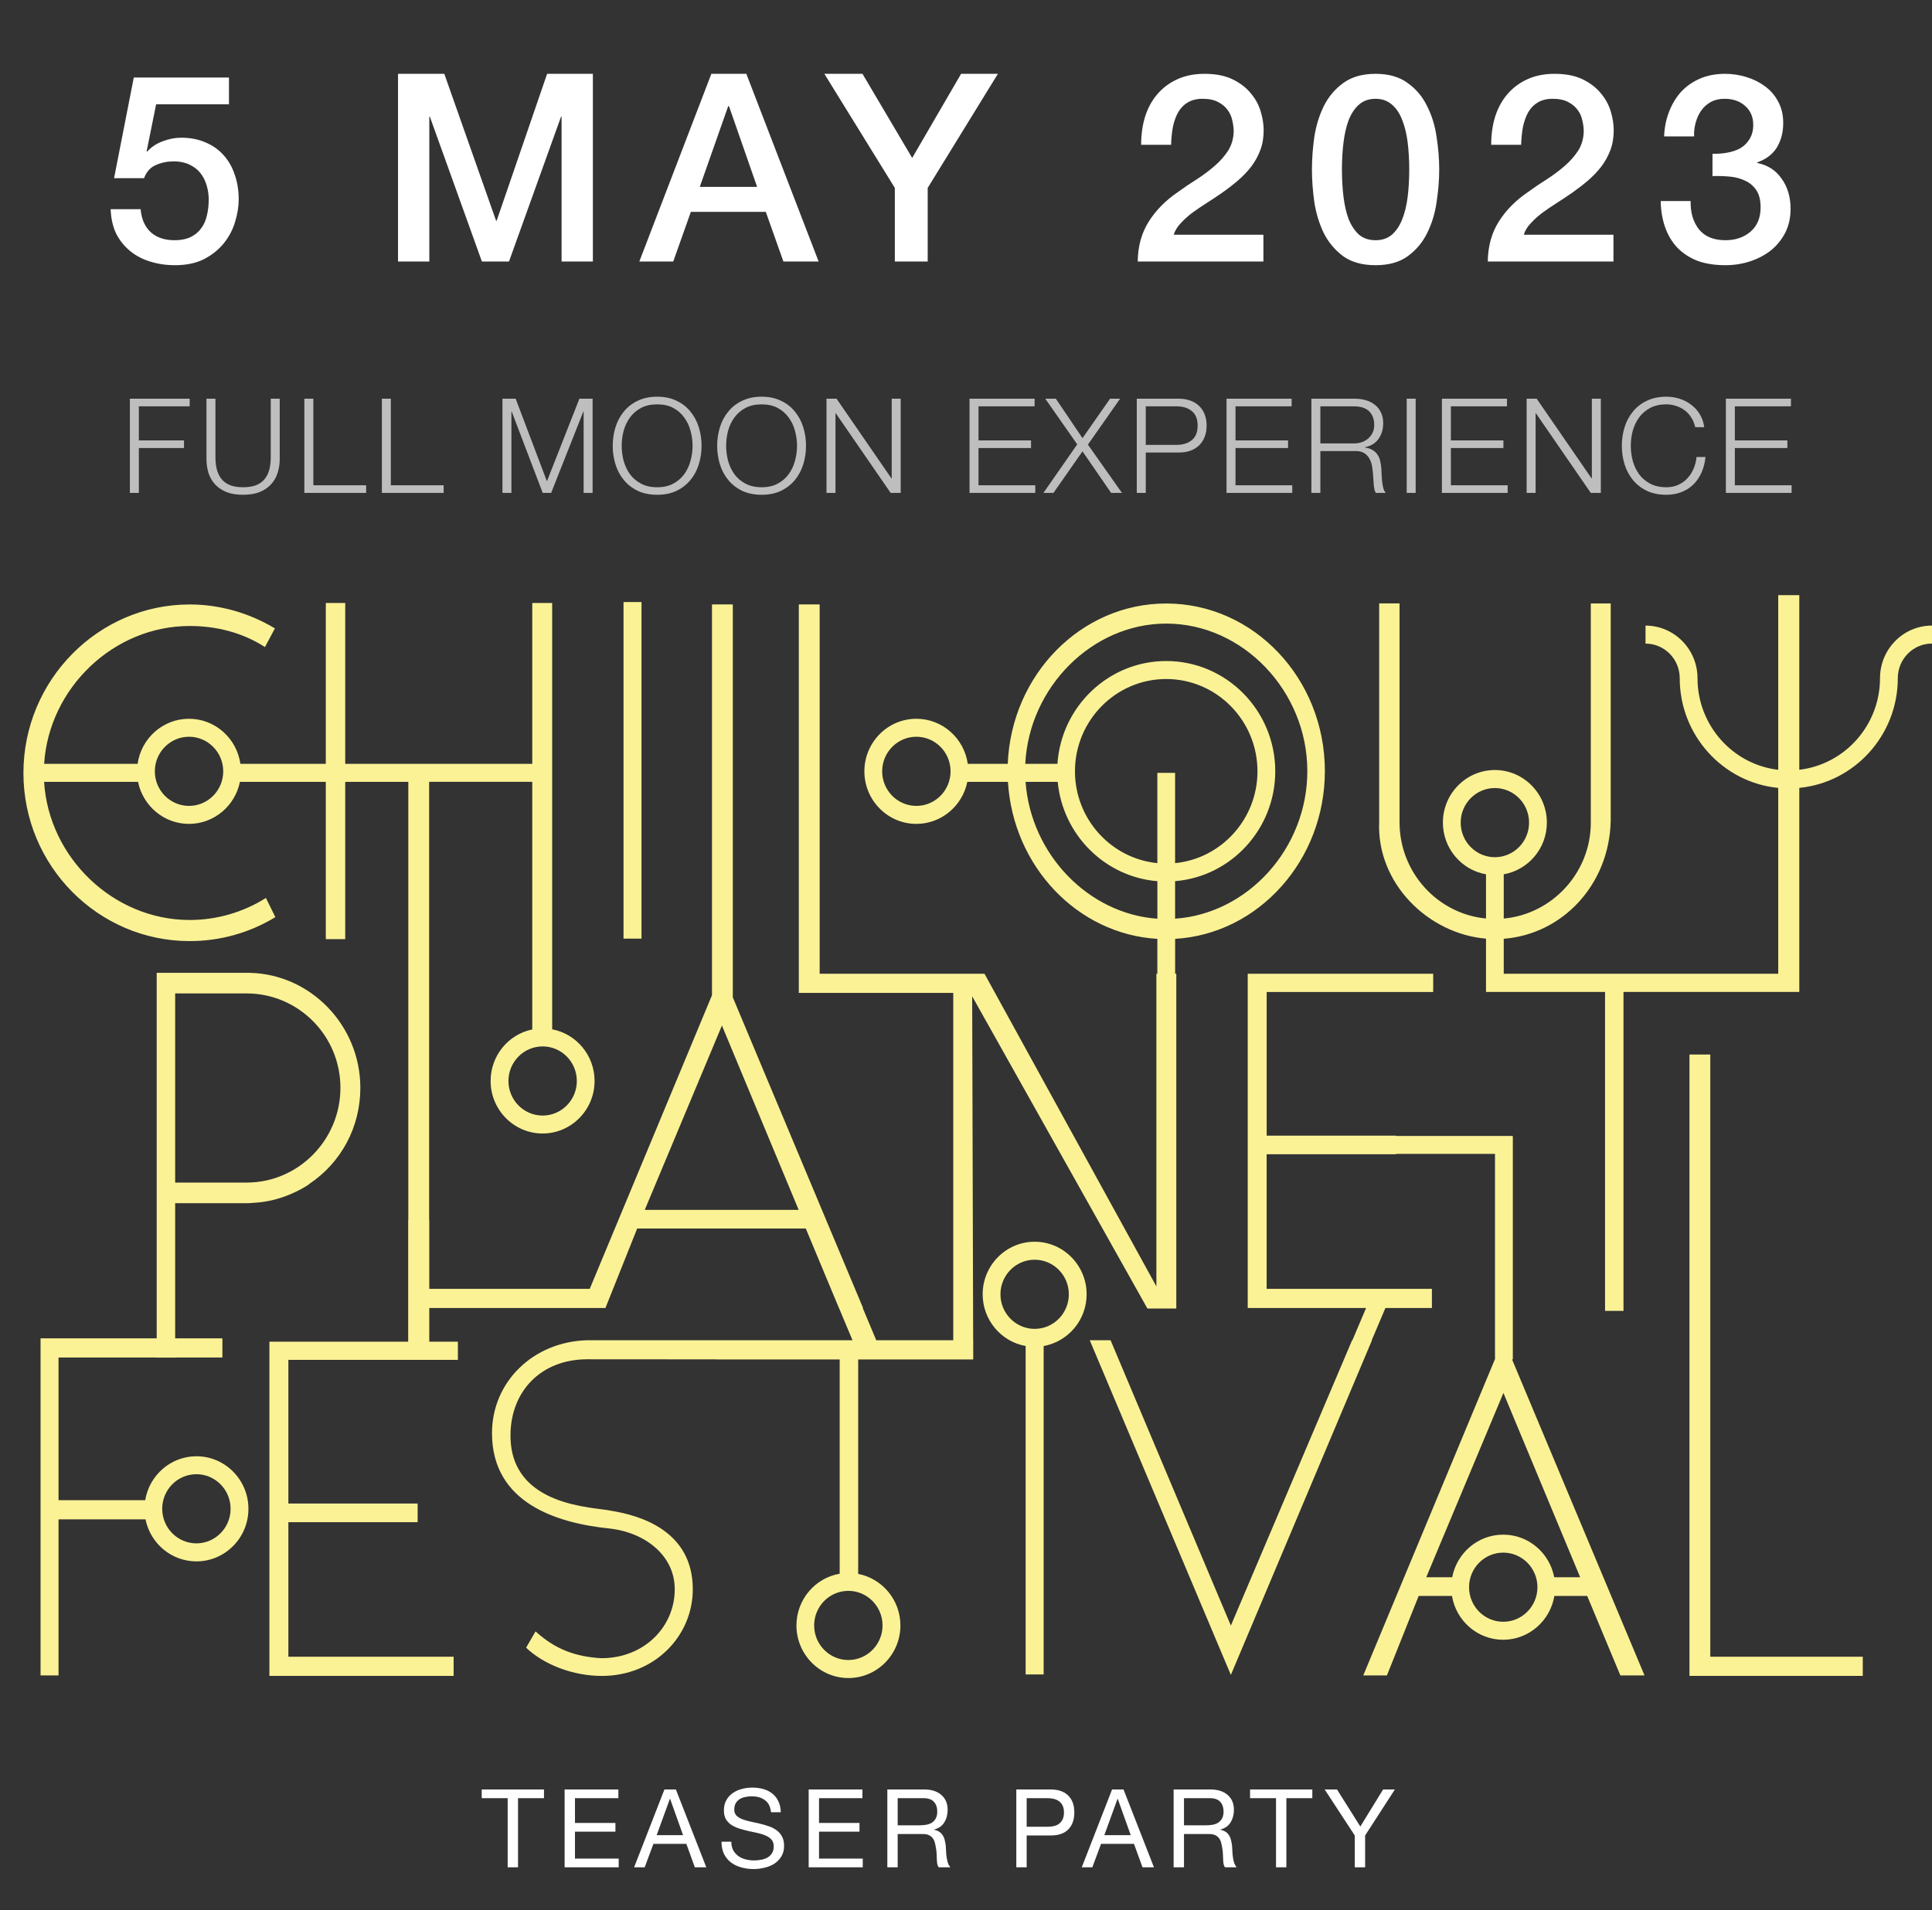 <?xml version="1.0" encoding="UTF-8"?> <svg xmlns="http://www.w3.org/2000/svg" width="270" height="267" viewBox="0 0 270 267" fill="none"><rect x="0" y="0" width="270" height="267" fill="#333333" stroke="none"/> <path d="M18.697 10.833H31.998V14.581H21.82L20.497 21.122L20.571 21.195C21.134 20.558 21.845 20.081 22.702 19.762C23.584 19.419 24.453 19.248 25.311 19.248C26.585 19.248 27.724 19.468 28.728 19.909C29.733 20.326 30.578 20.926 31.264 21.709C31.95 22.469 32.464 23.375 32.807 24.429C33.174 25.482 33.358 26.621 33.358 27.846C33.358 28.875 33.187 29.941 32.844 31.043C32.525 32.121 31.998 33.113 31.264 34.019C30.553 34.901 29.635 35.636 28.508 36.224C27.381 36.787 26.034 37.069 24.466 37.069C23.216 37.069 22.053 36.898 20.975 36.555C19.922 36.236 18.991 35.746 18.182 35.085C17.374 34.423 16.725 33.615 16.235 32.66C15.769 31.68 15.512 30.541 15.463 29.242H19.652C19.775 30.639 20.252 31.716 21.085 32.476C21.918 33.211 23.02 33.578 24.392 33.578C25.274 33.578 26.021 33.431 26.634 33.137C27.246 32.843 27.736 32.439 28.104 31.925C28.495 31.41 28.765 30.81 28.912 30.124C29.083 29.438 29.169 28.703 29.169 27.919C29.169 27.209 29.071 26.535 28.875 25.898C28.679 25.237 28.385 24.661 27.993 24.172C27.601 23.681 27.087 23.29 26.45 22.996C25.837 22.702 25.115 22.555 24.282 22.555C23.4 22.555 22.567 22.726 21.783 23.069C21.024 23.388 20.473 24 20.13 24.906H15.941L18.697 10.833ZM55.625 10.319H62.092L69.331 30.859H69.405L76.46 10.319H82.854V36.555H78.481V16.308H78.407L71.132 36.555H67.347L60.071 16.308H59.998V36.555H55.625V10.319ZM99.414 10.319H104.301L114.406 36.555H109.482L107.02 29.61H96.548L94.086 36.555H89.346L99.414 10.319ZM97.797 26.119H105.807L101.876 14.838H101.765L97.797 26.119ZM125.054 26.266L115.206 10.319H120.534L127.479 22.077L134.314 10.319H139.458L129.647 26.266V36.555H125.054V26.266ZM176.562 36.555H158.998C159.022 34.423 159.537 32.562 160.541 30.969C161.545 29.377 162.917 27.993 164.656 26.817C165.489 26.205 166.359 25.617 167.265 25.053C168.172 24.465 169.005 23.841 169.764 23.179C170.523 22.518 171.148 21.808 171.638 21.048C172.128 20.264 172.385 19.37 172.41 18.366C172.41 17.9 172.348 17.41 172.226 16.896C172.128 16.357 171.92 15.867 171.601 15.426C171.283 14.961 170.842 14.581 170.278 14.287C169.715 13.969 168.98 13.809 168.074 13.809C167.241 13.809 166.543 13.981 165.979 14.324C165.44 14.642 164.999 15.095 164.656 15.683C164.338 16.247 164.093 16.92 163.921 17.704C163.774 18.488 163.689 19.333 163.664 20.24H159.475C159.475 18.819 159.659 17.508 160.026 16.308C160.418 15.083 160.994 14.03 161.753 13.148C162.513 12.266 163.432 11.58 164.509 11.09C165.612 10.576 166.886 10.319 168.331 10.319C169.899 10.319 171.209 10.576 172.263 11.09C173.316 11.604 174.161 12.254 174.798 13.038C175.46 13.822 175.925 14.679 176.194 15.61C176.464 16.516 176.599 17.386 176.599 18.219C176.599 19.248 176.439 20.178 176.121 21.011C175.802 21.844 175.374 22.616 174.835 23.326C174.296 24.012 173.683 24.649 172.998 25.237C172.312 25.825 171.601 26.376 170.866 26.891C170.131 27.405 169.397 27.895 168.662 28.36C167.927 28.826 167.241 29.291 166.604 29.757C165.991 30.222 165.453 30.712 164.987 31.227C164.522 31.716 164.203 32.243 164.032 32.807H176.562V36.555ZM192.24 10.319C194.077 10.319 195.571 10.747 196.723 11.605C197.899 12.437 198.805 13.515 199.442 14.838C200.103 16.137 200.544 17.57 200.765 19.137C201.01 20.705 201.132 22.224 201.132 23.694C201.132 25.164 201.01 26.682 200.765 28.25C200.544 29.818 200.103 31.263 199.442 32.586C198.805 33.885 197.899 34.962 196.723 35.82C195.571 36.653 194.077 37.069 192.24 37.069C190.403 37.069 188.896 36.653 187.72 35.82C186.569 34.962 185.662 33.885 185.001 32.586C184.364 31.263 183.923 29.818 183.678 28.25C183.458 26.682 183.347 25.164 183.347 23.694C183.347 22.224 183.458 20.705 183.678 19.137C183.923 17.57 184.364 16.137 185.001 14.838C185.662 13.515 186.569 12.437 187.72 11.605C188.896 10.747 190.403 10.319 192.24 10.319ZM192.24 33.578C193.146 33.578 193.906 33.321 194.518 32.807C195.13 32.268 195.608 31.557 195.951 30.675C196.319 29.769 196.576 28.716 196.723 27.515C196.87 26.315 196.943 25.041 196.943 23.694C196.943 22.346 196.87 21.085 196.723 19.909C196.576 18.709 196.319 17.655 195.951 16.749C195.608 15.842 195.13 15.132 194.518 14.618C193.906 14.079 193.146 13.809 192.24 13.809C191.309 13.809 190.537 14.079 189.925 14.618C189.337 15.132 188.859 15.842 188.492 16.749C188.149 17.655 187.904 18.709 187.757 19.909C187.61 21.085 187.536 22.346 187.536 23.694C187.536 25.041 187.61 26.315 187.757 27.515C187.904 28.716 188.149 29.769 188.492 30.675C188.859 31.557 189.337 32.268 189.925 32.807C190.537 33.321 191.309 33.578 192.24 33.578ZM225.482 36.555H207.918C207.942 34.423 208.457 32.562 209.461 30.969C210.465 29.377 211.837 27.993 213.577 26.817C214.409 26.205 215.279 25.617 216.186 25.053C217.092 24.465 217.925 23.841 218.684 23.179C219.444 22.518 220.068 21.808 220.558 21.048C221.048 20.264 221.305 19.37 221.33 18.366C221.33 17.9 221.269 17.41 221.146 16.896C221.048 16.357 220.84 15.867 220.521 15.426C220.203 14.961 219.762 14.581 219.199 14.287C218.635 13.969 217.9 13.809 216.994 13.809C216.161 13.809 215.463 13.981 214.899 14.324C214.36 14.642 213.92 15.095 213.577 15.683C213.258 16.247 213.013 16.92 212.842 17.704C212.695 18.488 212.609 19.333 212.584 20.24H208.395C208.395 18.819 208.579 17.508 208.947 16.308C209.339 15.083 209.914 14.03 210.674 13.148C211.433 12.266 212.352 11.58 213.43 11.09C214.532 10.576 215.806 10.319 217.251 10.319C218.819 10.319 220.13 10.576 221.183 11.09C222.236 11.604 223.081 12.254 223.718 13.038C224.38 13.822 224.845 14.679 225.115 15.61C225.384 16.516 225.519 17.386 225.519 18.219C225.519 19.248 225.36 20.178 225.041 21.011C224.723 21.844 224.294 22.616 223.755 23.326C223.216 24.012 222.604 24.649 221.918 25.237C221.232 25.825 220.521 26.376 219.787 26.891C219.052 27.405 218.317 27.895 217.582 28.36C216.847 28.826 216.161 29.291 215.524 29.757C214.912 30.222 214.373 30.712 213.907 31.227C213.442 31.716 213.123 32.243 212.952 32.807H225.482V36.555ZM239.323 21.489C240.009 21.514 240.695 21.465 241.381 21.342C242.066 21.22 242.679 21.011 243.218 20.717C243.757 20.399 244.185 19.97 244.504 19.431C244.847 18.892 245.018 18.231 245.018 17.447C245.018 16.345 244.639 15.463 243.879 14.801C243.144 14.14 242.189 13.809 241.013 13.809C240.278 13.809 239.641 13.956 239.102 14.25C238.563 14.544 238.11 14.948 237.743 15.463C237.4 15.953 237.143 16.516 236.971 17.153C236.8 17.765 236.726 18.402 236.751 19.064H232.562C232.611 17.814 232.843 16.663 233.26 15.61C233.676 14.532 234.24 13.601 234.95 12.817C235.685 12.033 236.567 11.421 237.596 10.98C238.625 10.539 239.788 10.319 241.087 10.319C242.091 10.319 243.071 10.465 244.026 10.759C245.006 11.053 245.876 11.482 246.635 12.046C247.419 12.609 248.044 13.332 248.509 14.213C248.975 15.071 249.207 16.063 249.207 17.19C249.207 18.488 248.913 19.627 248.325 20.607C247.737 21.563 246.819 22.261 245.569 22.702V22.775C247.039 23.069 248.178 23.804 248.987 24.98C249.82 26.131 250.236 27.54 250.236 29.206C250.236 30.43 249.991 31.533 249.501 32.513C249.011 33.468 248.35 34.289 247.517 34.975C246.684 35.636 245.716 36.151 244.614 36.518C243.512 36.885 242.348 37.069 241.123 37.069C239.629 37.069 238.318 36.861 237.192 36.444C236.089 36.004 235.158 35.391 234.399 34.607C233.664 33.823 233.101 32.88 232.709 31.778C232.317 30.675 232.108 29.451 232.084 28.103H236.273C236.224 29.671 236.604 30.982 237.412 32.035C238.245 33.064 239.482 33.578 241.123 33.578C242.52 33.578 243.683 33.186 244.614 32.403C245.569 31.594 246.047 30.455 246.047 28.985C246.047 27.981 245.851 27.185 245.459 26.597C245.067 26.009 244.553 25.568 243.916 25.274C243.279 24.955 242.556 24.759 241.748 24.686C240.964 24.612 240.156 24.588 239.323 24.612V21.489Z" fill="white"></path> <path opacity="0.68" d="M18.15 55.727V68.899H19.405V62.627H25.715V61.557H19.405V56.797H26.508V55.727H18.15ZM28.853 55.727V64.158C28.853 64.835 28.945 65.48 29.13 66.095C29.326 66.698 29.628 67.227 30.034 67.682C30.452 68.137 30.981 68.5 31.62 68.77C32.272 69.029 33.053 69.158 33.963 69.158C34.886 69.158 35.667 69.029 36.306 68.77C36.958 68.5 37.487 68.137 37.893 67.682C38.311 67.227 38.612 66.698 38.797 66.095C38.994 65.48 39.092 64.835 39.092 64.158V55.727H37.837V63.881C37.837 64.644 37.751 65.296 37.579 65.837C37.407 66.366 37.155 66.802 36.823 67.147C36.491 67.479 36.085 67.725 35.605 67.885C35.126 68.032 34.578 68.106 33.963 68.106C33.361 68.106 32.819 68.032 32.34 67.885C31.86 67.725 31.454 67.479 31.122 67.147C30.79 66.802 30.538 66.366 30.366 65.837C30.194 65.296 30.107 64.644 30.107 63.881V55.727H28.853ZM42.534 55.727V68.899H51.168V67.829H43.789V55.727H42.534ZM53.366 55.727V68.899H62V67.829H54.62V55.727H53.366ZM72.062 55.727L76.435 67.276L80.973 55.727H82.818V68.899H81.564V57.516H81.527L77.025 68.899H75.844L71.509 57.516H71.472V68.899H70.218V55.727H72.062ZM86.882 62.313C86.882 61.587 86.975 60.88 87.159 60.191C87.356 59.503 87.651 58.888 88.045 58.347C88.45 57.793 88.967 57.35 89.594 57.018C90.222 56.686 90.972 56.52 91.845 56.52C92.718 56.52 93.462 56.686 94.077 57.018C94.705 57.35 95.215 57.793 95.609 58.347C96.014 58.888 96.31 59.503 96.494 60.191C96.691 60.88 96.789 61.587 96.789 62.313C96.789 63.026 96.691 63.734 96.494 64.435C96.31 65.124 96.014 65.745 95.609 66.298C95.215 66.839 94.705 67.276 94.077 67.608C93.462 67.94 92.718 68.106 91.845 68.106C90.972 68.106 90.222 67.94 89.594 67.608C88.967 67.276 88.45 66.839 88.045 66.298C87.651 65.745 87.356 65.124 87.159 64.435C86.975 63.734 86.882 63.026 86.882 62.313ZM85.628 62.313C85.628 63.223 85.757 64.09 86.015 64.914C86.273 65.739 86.661 66.464 87.177 67.091C87.694 67.719 88.34 68.223 89.115 68.604C89.902 68.973 90.812 69.158 91.845 69.158C92.878 69.158 93.782 68.973 94.557 68.604C95.332 68.223 95.978 67.719 96.494 67.091C97.011 66.464 97.398 65.739 97.656 64.914C97.915 64.09 98.044 63.223 98.044 62.313C98.044 61.403 97.915 60.536 97.656 59.712C97.398 58.888 97.011 58.162 96.494 57.535C95.978 56.895 95.332 56.391 94.557 56.022C93.782 55.641 92.878 55.45 91.845 55.45C90.812 55.45 89.902 55.641 89.115 56.022C88.34 56.391 87.694 56.895 87.177 57.535C86.661 58.162 86.273 58.888 86.015 59.712C85.757 60.536 85.628 61.403 85.628 62.313ZM101.479 62.313C101.479 61.587 101.572 60.88 101.756 60.191C101.953 59.503 102.248 58.888 102.642 58.347C103.047 57.793 103.564 57.35 104.191 57.018C104.819 56.686 105.569 56.52 106.442 56.52C107.315 56.52 108.059 56.686 108.674 57.018C109.302 57.35 109.812 57.793 110.206 58.347C110.612 58.888 110.907 59.503 111.091 60.191C111.288 60.88 111.386 61.587 111.386 62.313C111.386 63.026 111.288 63.734 111.091 64.435C110.907 65.124 110.612 65.745 110.206 66.298C109.812 66.839 109.302 67.276 108.674 67.608C108.059 67.94 107.315 68.106 106.442 68.106C105.569 68.106 104.819 67.94 104.191 67.608C103.564 67.276 103.047 66.839 102.642 66.298C102.248 65.745 101.953 65.124 101.756 64.435C101.572 63.734 101.479 63.026 101.479 62.313ZM100.225 62.313C100.225 63.223 100.354 64.09 100.612 64.914C100.87 65.739 101.258 66.464 101.774 67.091C102.291 67.719 102.937 68.223 103.712 68.604C104.499 68.973 105.409 69.158 106.442 69.158C107.475 69.158 108.379 68.973 109.154 68.604C109.929 68.223 110.575 67.719 111.091 67.091C111.608 66.464 111.995 65.739 112.254 64.914C112.512 64.09 112.641 63.223 112.641 62.313C112.641 61.403 112.512 60.536 112.254 59.712C111.995 58.888 111.608 58.162 111.091 57.535C110.575 56.895 109.929 56.391 109.154 56.022C108.379 55.641 107.475 55.45 106.442 55.45C105.409 55.45 104.499 55.641 103.712 56.022C102.937 56.391 102.291 56.895 101.774 57.535C101.258 58.162 100.87 58.888 100.612 59.712C100.354 60.536 100.225 61.403 100.225 62.313ZM115.504 55.727V68.899H116.759V57.756H116.796L124.471 68.899H125.873V55.727H124.618V66.87H124.581L116.907 55.727H115.504ZM135.492 55.727V68.899H144.68V67.829H136.747V62.627H144.09V61.557H136.747V56.797H144.588V55.727H135.492ZM146.078 55.727L150.543 62.11L145.82 68.899H147.222L151.281 63.088L155.284 68.899H156.797L152.037 62.147L156.539 55.727H155.136L151.281 61.243L147.554 55.727H146.078ZM160.122 62.184V56.797H164.439C165.312 56.797 166.019 57.018 166.56 57.461C167.102 57.904 167.372 58.58 167.372 59.49C167.372 60.401 167.102 61.077 166.56 61.52C166.019 61.963 165.312 62.184 164.439 62.184H160.122ZM158.867 55.727V68.899H160.122V63.254H164.716C165.306 63.254 165.841 63.174 166.321 63.014C166.8 62.842 167.212 62.596 167.557 62.276C167.901 61.944 168.165 61.544 168.35 61.077C168.534 60.61 168.627 60.081 168.627 59.49C168.627 58.9 168.534 58.371 168.35 57.904C168.165 57.436 167.901 57.043 167.557 56.723C167.212 56.391 166.8 56.145 166.321 55.985C165.841 55.813 165.306 55.727 164.716 55.727H158.867ZM171.41 55.727V68.899H180.598V67.829H172.665V62.627H180.008V61.557H172.665V56.797H180.506V55.727H171.41ZM184.523 61.981V56.797H189.209C190.169 56.797 190.882 57.031 191.35 57.498C191.817 57.965 192.051 58.605 192.051 59.417C192.051 59.822 191.971 60.185 191.811 60.505C191.663 60.813 191.46 61.077 191.202 61.298C190.944 61.52 190.642 61.692 190.298 61.815C189.954 61.926 189.591 61.981 189.209 61.981H184.523ZM183.269 55.727V68.899H184.523V63.051H189.283C189.874 63.026 190.335 63.125 190.667 63.346C191.011 63.568 191.27 63.863 191.442 64.232C191.626 64.588 191.743 65.001 191.792 65.468C191.854 65.923 191.897 66.384 191.921 66.852C191.934 66.987 191.946 67.147 191.958 67.331C191.971 67.516 191.983 67.706 191.995 67.903C192.02 68.088 192.051 68.272 192.087 68.457C192.137 68.629 192.198 68.776 192.272 68.899H193.656C193.52 68.74 193.41 68.518 193.324 68.235C193.25 67.94 193.194 67.633 193.158 67.313C193.121 66.981 193.096 66.655 193.084 66.335C193.071 66.015 193.059 65.745 193.047 65.523C193.022 65.13 192.967 64.767 192.881 64.435C192.807 64.09 192.678 63.789 192.493 63.531C192.321 63.273 192.094 63.063 191.811 62.904C191.528 62.731 191.171 62.614 190.741 62.553V62.516C191.589 62.344 192.229 61.95 192.659 61.335C193.09 60.72 193.305 59.995 193.305 59.158C193.305 58.568 193.194 58.058 192.973 57.627C192.764 57.184 192.475 56.828 192.106 56.557C191.749 56.274 191.325 56.065 190.833 55.93C190.353 55.794 189.843 55.727 189.302 55.727H183.269ZM196.589 55.727V68.899H197.843V55.727H196.589ZM201.509 55.727V68.899H210.696V67.829H202.763V62.627H210.106V61.557H202.763V56.797H210.604V55.727H201.509ZM213.349 55.727V68.899H214.603V57.756H214.64L222.315 68.899H223.717V55.727H222.463V66.87H222.426L214.751 55.727H213.349ZM236.91 59.712H238.165C238.079 59.023 237.869 58.414 237.537 57.885C237.218 57.356 236.812 56.914 236.32 56.557C235.84 56.188 235.299 55.911 234.696 55.727C234.106 55.542 233.497 55.45 232.87 55.45C231.837 55.45 230.927 55.641 230.139 56.022C229.365 56.391 228.719 56.895 228.202 57.535C227.686 58.162 227.298 58.888 227.04 59.712C226.782 60.536 226.653 61.403 226.653 62.313C226.653 63.223 226.782 64.09 227.04 64.914C227.298 65.739 227.686 66.464 228.202 67.091C228.719 67.719 229.365 68.223 230.139 68.604C230.927 68.973 231.837 69.158 232.87 69.158C233.645 69.158 234.346 69.035 234.973 68.789C235.613 68.543 236.166 68.192 236.633 67.737C237.101 67.282 237.482 66.729 237.777 66.077C238.072 65.425 238.263 64.693 238.349 63.881H237.095C237.033 64.472 236.892 65.025 236.67 65.542C236.449 66.046 236.16 66.489 235.803 66.87C235.447 67.251 235.022 67.553 234.53 67.774C234.038 67.995 233.485 68.106 232.87 68.106C231.997 68.106 231.246 67.94 230.619 67.608C229.992 67.276 229.475 66.839 229.069 66.298C228.676 65.745 228.381 65.124 228.184 64.435C227.999 63.734 227.907 63.026 227.907 62.313C227.907 61.587 227.999 60.88 228.184 60.191C228.381 59.503 228.676 58.888 229.069 58.347C229.475 57.793 229.992 57.35 230.619 57.018C231.246 56.686 231.997 56.52 232.87 56.52C233.349 56.52 233.805 56.594 234.235 56.742C234.678 56.877 235.078 57.08 235.434 57.35C235.803 57.621 236.111 57.959 236.357 58.365C236.615 58.759 236.799 59.208 236.91 59.712ZM241.192 55.727V68.899H250.38V67.829H242.447V62.627H249.789V61.557H242.447V56.797H250.288V55.727H241.192Z" fill="white"></path> <path d="M43.21 165.497C47.709 162.483 50.358 157.532 50.358 152.046C50.358 143.346 43.408 136.117 34.805 135.981H21.9V187.071H5.667V234.188H8.181V212.372H20.335C21.01 215.721 23.944 218.247 27.453 218.247C31.458 218.247 34.718 214.95 34.718 210.9C34.718 206.85 31.458 203.554 27.453 203.554C23.856 203.554 20.864 206.215 20.294 209.694H8.181V189.75H21.9V189.762H24.479V189.75H31.08V187.071H24.479V168.175H34.805C35.468 168.111 36.126 168.111 36.923 167.975C40.497 167.44 43.146 165.568 43.146 165.568L43.21 165.497ZM27.448 206.062C30.084 206.062 32.226 208.228 32.226 210.894C32.226 213.561 30.084 215.727 27.448 215.727C24.811 215.727 22.669 213.561 22.669 210.894C22.669 208.228 24.811 206.062 27.448 206.062ZM34.473 165.297H24.479V138.86H34.473C41.685 138.86 47.575 144.753 47.575 152.046C47.581 159.34 41.691 165.297 34.473 165.297ZM135.863 139.26L160.35 182.898H164.39V136.111H164.227V131.231C175.891 130.542 185.152 120.252 185.152 107.779C185.152 94.864 175.228 84.356 162.981 84.356C151.06 84.356 141.334 94.322 140.834 106.772H135.246C134.745 103.211 131.718 100.468 128.063 100.468C124.058 100.468 120.799 103.764 120.799 107.814C120.799 111.864 124.058 115.161 128.063 115.161C131.567 115.161 134.506 112.635 135.182 109.286H140.863C141.573 121.077 150.548 130.572 161.741 131.231V136.111H161.607V179.813L137.586 136.111H114.548V84.486H111.637V138.789H133.22V187.336H122.458L120.566 182.827H120.613L102.411 139.408V84.486H99.501V139.113L82.418 180.149H59.991V170.501H59.973V109.28H74.385V143.893C71.067 144.57 68.564 147.543 68.564 151.092C68.564 155.142 71.824 158.439 75.829 158.439C79.833 158.439 83.093 155.142 83.093 151.092C83.093 147.502 80.532 144.511 77.167 143.875V84.285H74.385V106.772H48.245V84.285H45.532V106.772H33.594C33.093 103.211 30.067 100.468 26.411 100.468C22.756 100.468 19.729 103.217 19.229 106.772H6.167C6.842 96.165 15.876 87.499 26.505 87.499C30.276 87.499 33.914 88.435 37.028 90.443L38.419 87.835C34.846 85.692 30.742 84.491 26.505 84.491C13.734 84.491 3.274 95.064 3.274 108.05C3.274 121.035 13.728 131.543 26.505 131.543C30.742 131.543 34.846 130.407 38.483 128.194L37.162 125.515C33.984 127.522 30.282 128.594 26.505 128.594C15.864 128.594 6.825 119.905 6.161 109.286H19.293C19.968 112.635 22.902 115.161 26.411 115.161C29.916 115.161 32.855 112.635 33.53 109.286H45.532V131.272H48.245V109.286H57.063V170.506H57.045V187.536H37.651V234.252H63.396V231.574H40.3V212.766H58.367V210.159H40.3V190.079H63.989V187.536H59.991V182.827H84.612L89.047 171.719H112.609L117.242 182.827H117.248L119.14 187.336H82.057C74.513 187.536 68.757 193.158 68.757 200.322C68.757 210.159 77.953 212.902 85.101 213.643C90.13 214.179 94.297 217.393 94.297 222.144C94.297 227.365 90.06 231.78 84.041 231.78C80.404 231.58 77.557 230.509 74.845 228.03L73.524 230.308C76.038 232.716 80.142 234.258 84.111 234.258C91.457 234.258 96.818 228.701 96.818 222.144C96.818 214.044 89.606 211.836 85.369 211.165C83.116 210.63 71.341 210.694 71.341 200.658C71.341 194.435 75.642 189.997 82.063 189.997L100.141 190.009V190.021H117.347V219.972C113.925 220.56 111.305 223.574 111.305 227.206C111.305 231.256 114.565 234.553 118.57 234.553C122.574 234.553 125.834 231.256 125.834 227.206C125.834 223.627 123.284 220.643 119.932 219.995V190.021H136.008V187.342H136.002L135.863 139.26ZM128.063 112.647C125.426 112.647 123.284 110.481 123.284 107.814C123.284 105.147 125.426 102.981 128.063 102.981C130.7 102.981 132.842 105.147 132.842 107.814C132.842 110.481 130.7 112.647 128.063 112.647ZM161.741 108.026V120.647C155.292 120.011 150.228 114.495 150.228 107.808C150.228 100.697 155.95 94.911 162.981 94.911C170.012 94.911 175.734 100.697 175.734 107.808C175.734 114.495 170.676 120.011 164.221 120.647V108.026H161.741ZM162.981 87.164C173.703 87.164 182.701 96.6 182.701 107.779C182.701 118.587 174.389 127.717 164.221 128.411V123.166C172.044 122.525 178.219 115.885 178.219 107.808C178.219 99.308 171.38 92.397 162.981 92.397C154.925 92.397 148.313 98.755 147.778 106.772H143.284C143.814 96.041 152.649 87.164 162.981 87.164ZM143.325 109.286H147.818C148.517 116.679 154.401 122.566 161.747 123.172V128.417C152.108 127.746 144.058 119.417 143.325 109.286ZM75.835 146.265C78.471 146.265 80.613 148.432 80.613 151.098C80.613 153.765 78.471 155.931 75.835 155.931C73.198 155.931 71.056 153.765 71.056 151.098C71.056 148.432 73.198 146.265 75.835 146.265ZM26.417 112.647C23.78 112.647 21.639 110.481 21.639 107.814C21.639 105.147 23.78 102.981 26.417 102.981C29.054 102.981 31.196 105.147 31.196 107.814C31.196 110.481 29.054 112.647 26.417 112.647ZM90.107 169.111L100.892 143.346L111.614 169.111H90.107ZM123.337 227.2C123.337 229.867 121.195 232.033 118.558 232.033C115.921 232.033 113.779 229.867 113.779 227.2C113.779 224.534 115.921 222.367 118.558 222.367C121.195 222.367 123.337 224.54 123.337 227.2ZM239.016 147.402H236.106V234.252H260.325V231.574H239.016V147.402ZM89.653 84.15H87.138V131.202H89.653V84.15ZM144.594 173.567C140.589 173.567 137.329 176.864 137.329 180.914C137.329 184.528 139.931 187.536 143.336 188.143V234.052H145.851V188.143C149.256 187.536 151.858 184.528 151.858 180.914C151.858 176.864 148.598 173.567 144.594 173.567ZM144.594 185.747C141.957 185.747 139.815 183.581 139.815 180.914C139.815 178.247 141.957 176.081 144.594 176.081C147.23 176.081 149.372 178.247 149.372 180.914C149.372 183.581 147.225 185.747 144.594 185.747ZM211.42 190.015V158.81H211.38V158.78H195.088V158.739H177.02V138.66H200.291V136.111H174.372V182.827H190.914L188.999 187.336H188.959L172.015 227.224L155.205 187.336H152.294L172.015 234.117L191.735 187.336H191.7L193.615 182.827H200.111V180.149H177.015V161.341H195.082V161.288H208.929V189.962L190.518 234.188H193.825L198.26 223.08H202.916C203.493 226.547 206.479 229.202 210.07 229.202C213.661 229.202 216.647 226.547 217.224 223.08H221.816L226.449 234.188H229.825L211.31 190.015H211.42ZM210.082 226.688C207.445 226.688 205.303 224.522 205.303 221.855C205.303 219.189 207.445 217.022 210.082 217.022C212.718 217.022 214.86 219.189 214.86 221.855C214.86 224.522 212.713 226.688 210.082 226.688ZM220.832 220.466H217.206C216.56 217.075 213.615 214.509 210.076 214.509C206.537 214.509 203.592 217.081 202.946 220.466H199.319L210.105 194.7L220.832 220.466ZM262.735 94.787C262.735 101.398 257.793 106.855 251.455 107.596V83.19H248.509V107.602C242.165 106.86 237.229 101.398 237.229 94.793C237.229 90.743 233.97 87.446 229.965 87.446V89.96C232.602 89.96 234.744 92.126 234.744 94.793C234.744 102.787 240.797 109.38 248.509 110.133V136.111H210.151V131.219C218.335 130.595 224.907 123.673 225.099 114.737V84.35H222.317V115.002C222.317 121.96 216.938 127.776 210.151 128.394V122.207C213.568 121.606 216.176 118.598 216.176 114.978C216.176 110.928 212.916 107.632 208.912 107.632C204.907 107.632 201.647 110.928 201.647 114.978C201.647 118.598 204.255 121.612 207.672 122.207V128.388C200.868 127.734 195.588 121.924 195.588 114.931V84.344H192.742V114.866C192.364 123.449 199.575 130.519 207.672 131.202V136.111V138.654H224.307V183.233H226.886V138.654H251.455V110.128C259.167 109.374 265.221 102.787 265.221 94.787C265.221 92.12 267.363 89.954 269.999 89.954V87.441C265.995 87.441 262.735 90.737 262.735 94.787ZM204.133 114.984C204.133 112.317 206.275 110.151 208.912 110.151C211.548 110.151 213.69 112.317 213.69 114.984C213.69 117.651 211.548 119.817 208.912 119.817C206.275 119.817 204.133 117.651 204.133 114.984Z" fill="#FBF296"></path> <path d="M70.948 251.345V261.007H72.396V251.345H76.023V250.126H67.321V251.345H70.948ZM78.906 250.126V261.007H86.465V259.788H80.354V256.024H86.007V254.805H80.354V251.345H86.419V250.126H78.906ZM91.773 256.511L93.617 251.437H93.647L95.46 256.511H91.773ZM92.855 250.126L88.618 261.007H90.096L91.316 257.731H95.918L97.106 261.007H98.706L94.455 250.126H92.855ZM107.75 253.311H109.121C109.101 252.712 108.984 252.199 108.771 251.772C108.567 251.335 108.283 250.975 107.917 250.69C107.562 250.406 107.145 250.198 106.668 250.065C106.19 249.933 105.672 249.867 105.113 249.867C104.615 249.867 104.128 249.933 103.65 250.065C103.183 250.187 102.761 250.38 102.385 250.645C102.02 250.898 101.725 251.229 101.502 251.635C101.278 252.031 101.166 252.504 101.166 253.052C101.166 253.55 101.263 253.967 101.456 254.302C101.659 254.627 101.923 254.896 102.248 255.109C102.584 255.313 102.959 255.48 103.376 255.612C103.793 255.734 104.214 255.846 104.641 255.948C105.078 256.039 105.504 256.13 105.921 256.222C106.337 256.313 106.708 256.435 107.033 256.588C107.369 256.73 107.633 256.918 107.826 257.151C108.029 257.385 108.13 257.69 108.13 258.066C108.13 258.462 108.049 258.787 107.887 259.041C107.724 259.295 107.511 259.498 107.247 259.651C106.983 259.793 106.683 259.894 106.348 259.955C106.022 260.016 105.697 260.047 105.372 260.047C104.966 260.047 104.57 259.996 104.184 259.894C103.798 259.793 103.457 259.635 103.163 259.422C102.878 259.209 102.645 258.939 102.462 258.614C102.289 258.279 102.203 257.883 102.203 257.426H100.831C100.831 258.086 100.948 258.66 101.182 259.148C101.425 259.625 101.751 260.021 102.157 260.336C102.573 260.641 103.051 260.87 103.589 261.022C104.138 261.174 104.717 261.251 105.327 261.251C105.824 261.251 106.322 261.19 106.82 261.068C107.328 260.956 107.785 260.773 108.191 260.519C108.598 260.255 108.928 259.92 109.182 259.513C109.446 259.097 109.578 258.599 109.578 258.02C109.578 257.482 109.477 257.035 109.273 256.679C109.08 256.323 108.816 256.029 108.481 255.795C108.156 255.562 107.785 255.379 107.369 255.247C106.952 255.104 106.525 254.982 106.088 254.881C105.662 254.779 105.24 254.688 104.824 254.607C104.407 254.515 104.031 254.403 103.696 254.271C103.371 254.139 103.107 253.972 102.904 253.768C102.711 253.555 102.614 253.281 102.614 252.946C102.614 252.59 102.68 252.295 102.812 252.062C102.954 251.818 103.137 251.625 103.361 251.483C103.594 251.34 103.859 251.239 104.153 251.178C104.448 251.117 104.747 251.086 105.052 251.086C105.804 251.086 106.419 251.264 106.896 251.62C107.384 251.965 107.668 252.529 107.75 253.311ZM113.014 250.126V261.007H120.572V259.788H114.461V256.024H120.115V254.805H114.461V251.345H120.526V250.126H113.014ZM124.006 250.126V261.007H125.453V256.359H128.989C129.344 256.359 129.629 256.415 129.842 256.527C130.055 256.628 130.228 256.77 130.36 256.953C130.492 257.126 130.589 257.334 130.65 257.578C130.711 257.812 130.761 258.061 130.802 258.325C130.853 258.589 130.883 258.858 130.894 259.132C130.904 259.407 130.914 259.666 130.924 259.91C130.934 260.143 130.955 260.357 130.985 260.55C131.026 260.743 131.097 260.895 131.198 261.007H132.814C132.661 260.824 132.544 260.616 132.463 260.382C132.392 260.138 132.336 259.884 132.296 259.62C132.255 259.356 132.229 259.087 132.219 258.812C132.209 258.538 132.194 258.269 132.174 258.005C132.143 257.741 132.097 257.487 132.036 257.243C131.986 256.999 131.899 256.781 131.777 256.588C131.666 256.384 131.508 256.212 131.305 256.069C131.112 255.927 130.858 255.826 130.543 255.765V255.734C131.203 255.551 131.681 255.211 131.976 254.713C132.28 254.215 132.433 253.636 132.433 252.976C132.433 252.092 132.138 251.396 131.549 250.888C130.97 250.38 130.162 250.126 129.126 250.126H124.006ZM128.471 255.14H125.453V251.345H129.05C129.73 251.345 130.223 251.518 130.528 251.864C130.833 252.209 130.985 252.656 130.985 253.205C130.985 253.601 130.914 253.926 130.772 254.18C130.64 254.424 130.457 254.622 130.223 254.774C130 254.916 129.735 255.013 129.431 255.064C129.126 255.115 128.806 255.14 128.471 255.14ZM143.479 255.338V251.345H146.313C147.136 251.345 147.736 251.518 148.112 251.864C148.498 252.199 148.691 252.692 148.691 253.342C148.691 253.992 148.498 254.49 148.112 254.835C147.736 255.181 147.136 255.348 146.313 255.338H143.479ZM142.031 250.126V261.007H143.479V256.557H146.801C147.898 256.567 148.726 256.288 149.285 255.719C149.854 255.15 150.138 254.358 150.138 253.342C150.138 252.326 149.854 251.539 149.285 250.98C148.726 250.411 147.898 250.126 146.801 250.126H142.031ZM154.332 256.511L156.176 251.437H156.207L158.02 256.511H154.332ZM155.414 250.126L151.178 261.007H152.656L153.875 257.731H158.477L159.666 261.007H161.266L157.014 250.126H155.414ZM164.016 250.126V261.007H165.463V256.359H168.999C169.354 256.359 169.639 256.415 169.852 256.527C170.065 256.628 170.238 256.77 170.37 256.953C170.502 257.126 170.599 257.334 170.66 257.578C170.721 257.812 170.771 258.061 170.812 258.325C170.863 258.589 170.893 258.858 170.904 259.132C170.914 259.407 170.924 259.666 170.934 259.91C170.944 260.143 170.964 260.357 170.995 260.55C171.036 260.743 171.107 260.895 171.208 261.007H172.824C172.671 260.824 172.554 260.616 172.473 260.382C172.402 260.138 172.346 259.884 172.306 259.62C172.265 259.356 172.239 259.087 172.229 258.812C172.219 258.538 172.204 258.269 172.184 258.005C172.153 257.741 172.107 257.487 172.046 257.243C171.996 256.999 171.909 256.781 171.787 256.588C171.676 256.384 171.518 256.212 171.315 256.069C171.122 255.927 170.868 255.826 170.553 255.765V255.734C171.213 255.551 171.691 255.211 171.985 254.713C172.29 254.215 172.443 253.636 172.443 252.976C172.443 252.092 172.148 251.396 171.559 250.888C170.98 250.38 170.172 250.126 169.136 250.126H164.016ZM168.481 255.14H165.463V251.345H169.06C169.74 251.345 170.233 251.518 170.538 251.864C170.843 252.209 170.995 252.656 170.995 253.205C170.995 253.601 170.924 253.926 170.782 254.18C170.65 254.424 170.467 254.622 170.233 254.774C170.01 254.916 169.745 255.013 169.441 255.064C169.136 255.115 168.816 255.14 168.481 255.14ZM178.325 251.345V261.007H179.772V251.345H183.399V250.126H174.698V251.345H178.325ZM190.778 256.557L194.938 250.126H193.292L190.108 255.308L186.846 250.126H185.124L189.33 256.557V261.007H190.778V256.557Z" fill="white"></path> </svg> 